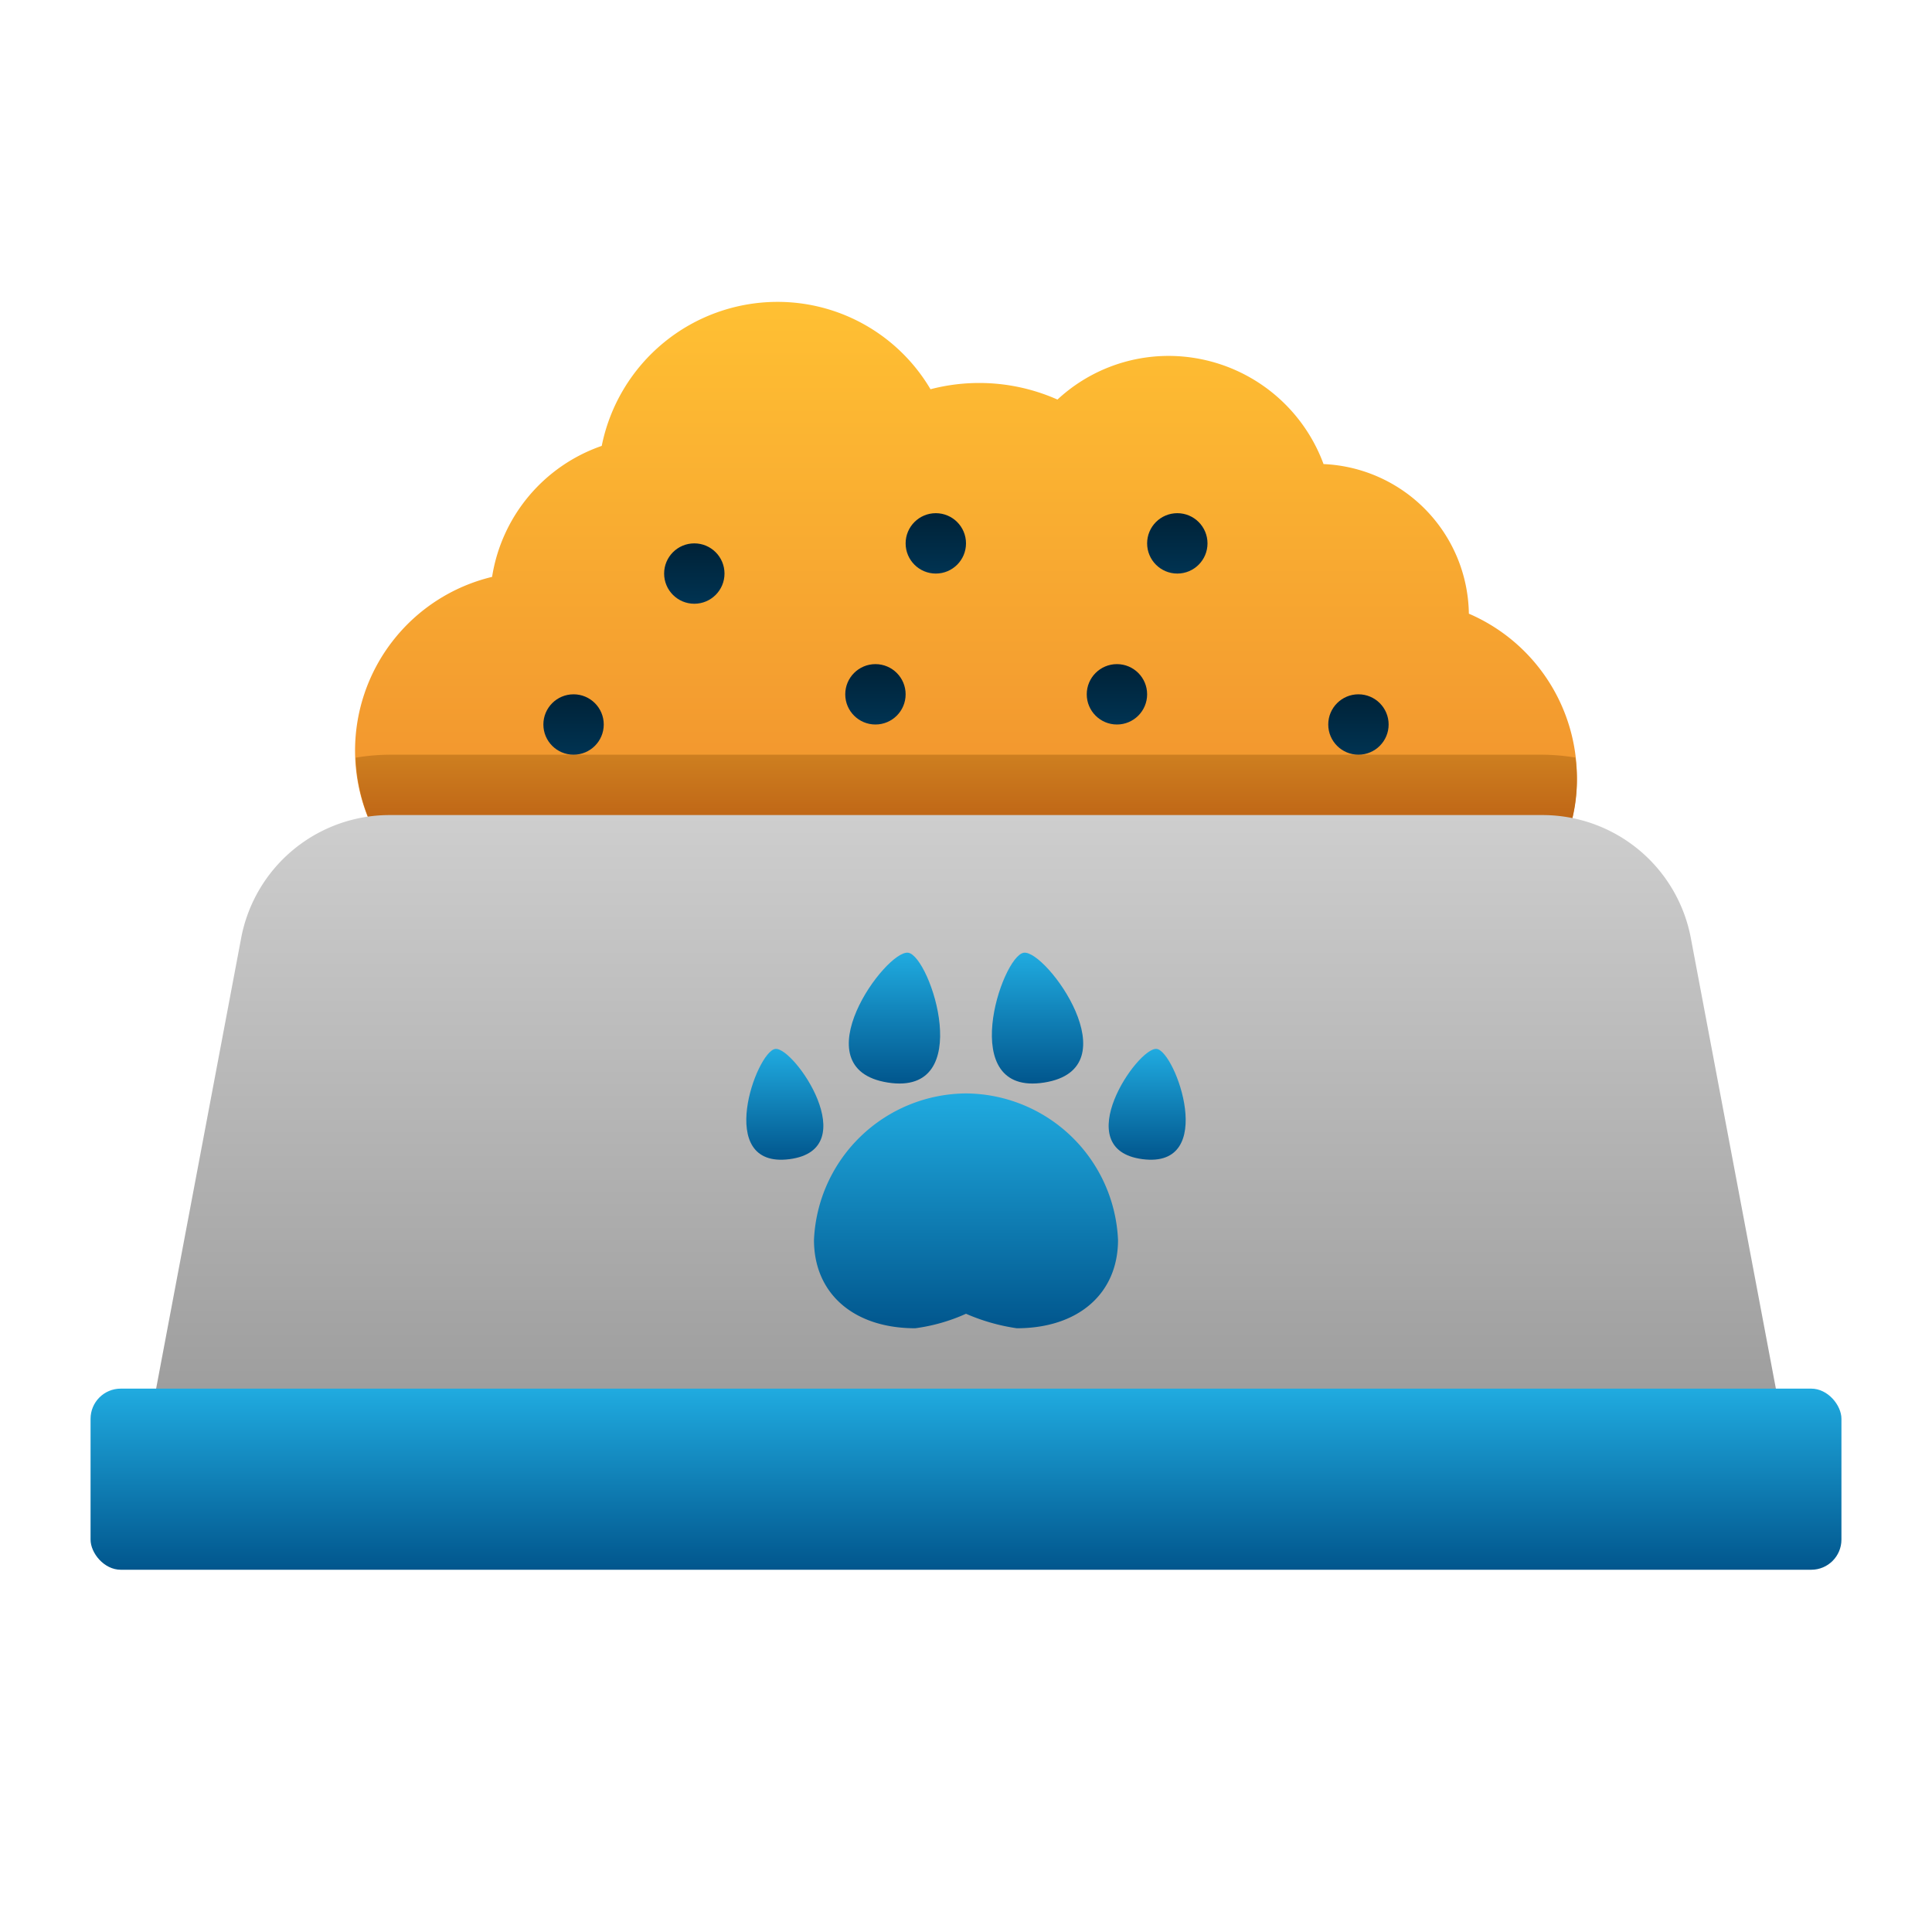<svg id="icon" xmlns="http://www.w3.org/2000/svg" xmlns:xlink="http://www.w3.org/1999/xlink" viewBox="0 0 64 64">
  <defs>
    <style>
      .cls-1 {
        fill: url(#linear-gradient);
      }

      .cls-2 {
        fill: url(#linear-gradient-2);
      }

      .cls-3 {
        fill: url(#linear-gradient-3);
      }

      .cls-4 {
        fill: url(#linear-gradient-4);
      }

      .cls-5 {
        fill: url(#linear-gradient-5);
      }

      .cls-6 {
        fill: url(#linear-gradient-6);
      }

      .cls-7 {
        fill: url(#linear-gradient-7);
      }

      .cls-8 {
        fill: url(#linear-gradient-8);
      }

      .cls-9 {
        fill: url(#linear-gradient-9);
      }

      .cls-10 {
        fill: url(#linear-gradient-10);
      }

      .cls-11 {
        fill: url(#linear-gradient-11);
      }

      .cls-12 {
        fill: url(#linear-gradient-12);
      }

      .cls-13 {
        fill: url(#linear-gradient-13);
      }

      .cls-14 {
        fill: url(#linear-gradient-14);
      }

      .cls-15 {
        fill: url(#linear-gradient-15);
      }

      .cls-16 {
        fill: url(#linear-gradient-16);
      }
    </style>
    <linearGradient id="linear-gradient" x1="32" y1="10" x2="32" y2="29" gradientUnits="userSpaceOnUse">
      <stop offset="0" stop-color="#ffc033"/>
      <stop offset="1" stop-color="#ef8e2e"/>
    </linearGradient>
    <linearGradient id="linear-gradient-2" x1="32.01" y1="25" x2="32.01" y2="29" gradientUnits="userSpaceOnUse">
      <stop offset="0" stop-color="#ce7f20"/>
      <stop offset="1" stop-color="#b2500d"/>
    </linearGradient>
    <linearGradient id="linear-gradient-3" x1="32" y1="27" x2="32" y2="48" gradientUnits="userSpaceOnUse">
      <stop offset="0" stop-color="#cecece"/>
      <stop offset="1" stop-color="#999"/>
    </linearGradient>
    <linearGradient id="linear-gradient-4" x1="19" y1="23" x2="19" y2="25" gradientUnits="userSpaceOnUse">
      <stop offset="0" stop-color="#002237"/>
      <stop offset="1" stop-color="#003352"/>
    </linearGradient>
    <linearGradient id="linear-gradient-5" x1="23" y1="18" x2="23" y2="20" xlink:href="#linear-gradient-4"/>
    <linearGradient id="linear-gradient-6" x1="37" y1="22" x2="37" y2="24" xlink:href="#linear-gradient-4"/>
    <linearGradient id="linear-gradient-7" x1="31" y1="17" x2="31" y2="19" xlink:href="#linear-gradient-4"/>
    <linearGradient id="linear-gradient-8" x1="45" y1="23" x2="45" y2="25" xlink:href="#linear-gradient-4"/>
    <linearGradient id="linear-gradient-9" x1="29" y1="22" x2="29" y2="24" xlink:href="#linear-gradient-4"/>
    <linearGradient id="linear-gradient-10" x1="39" y1="17" x2="39" y2="19" xlink:href="#linear-gradient-4"/>
    <linearGradient id="linear-gradient-11" x1="32" y1="46" x2="32" y2="52" gradientUnits="userSpaceOnUse">
      <stop offset="0" stop-color="#20abe0"/>
      <stop offset="1" stop-color="#01568d"/>
    </linearGradient>
    <linearGradient id="linear-gradient-12" y1="36.221" y2="44" xlink:href="#linear-gradient-11"/>
    <linearGradient id="linear-gradient-13" x1="29.63" y1="31.559" x2="29.63" y2="35.893" xlink:href="#linear-gradient-11"/>
    <linearGradient id="linear-gradient-14" x1="25.998" y1="34.745" x2="25.998" y2="38.417" xlink:href="#linear-gradient-11"/>
    <linearGradient id="linear-gradient-15" x1="34.37" y1="31.559" x2="34.37" y2="35.893" xlink:href="#linear-gradient-11"/>
    <linearGradient id="linear-gradient-16" x1="38.002" y1="34.745" x2="38.002" y2="38.417" xlink:href="#linear-gradient-11"/>
  </defs>
  <title>07 Pet Food</title>
  <g>
    <path class="cls-1" d="M48.658,20.33a5.033,5.033,0,0,0-4.814-4.957A5.477,5.477,0,0,0,38.711,11.79,5.41,5.41,0,0,0,35.03,13.236a6.39,6.39,0,0,0-4.206-.342A5.88,5.88,0,0,0,25.737,10a5.942,5.942,0,0,0-5.804,4.771,5.493,5.493,0,0,0-3.632,4.339,5.922,5.922,0,0,0-3.186,9.526A1.001,1.001,0,0,0,13.888,29h.019l37.11-.719a1,1,0,0,0,.932-.691,5.919,5.919,0,0,0-3.291-7.261Z"/>
    <path class="cls-2" d="M11.783,25.099a5.921,5.921,0,0,0,1.333,3.538A1.001,1.001,0,0,0,13.888,29h.019l37.11-.719a1,1,0,0,0,.932-.691,5.468,5.468,0,0,0,.238-2.494A6.961,6.961,0,0,0,51.099,25H12.901A6.975,6.975,0,0,0,11.783,25.099Z"/>
    <path class="cls-3" d="M56.011,31.073A5.003,5.003,0,0,0,51.099,27H12.901a5.003,5.003,0,0,0-4.912,4.073L5.018,46.815A1,1,0,0,0,6,48H58a1,1,0,0,0,.982-1.185Z"/>
    <circle class="cls-4" cx="19" cy="24" r="1"/>
    <circle class="cls-5" cx="23" cy="19" r="1"/>
    <circle class="cls-6" cx="37" cy="23" r="1"/>
    <circle class="cls-7" cx="31" cy="18" r="1"/>
    <circle class="cls-8" cx="45" cy="24" r="1"/>
    <circle class="cls-9" cx="29" cy="23" r="1"/>
    <circle class="cls-10" cx="39" cy="18" r="1"/>
    <rect class="cls-11" x="3" y="46" width="58" height="6" rx="1"/>
    <g>
      <path class="cls-12" d="M32,36.221a5.077,5.077,0,0,0-5.036,4.853C26.964,42.852,28.28,44,30.318,44A5.984,5.984,0,0,0,32,43.52a6.56,6.56,0,0,0,1.682.48c2.038,0,3.354-1.148,3.354-2.926A5.077,5.077,0,0,0,32,36.221Z"/>
      <path class="cls-13" d="M29.411,35.861c2.936.462,1.411-4.184.677-4.3S26.475,35.399,29.411,35.861Z"/>
      <path class="cls-14" d="M25.682,34.747c-.623.08-2.027,3.971.467,3.652S26.305,34.667,25.682,34.747Z"/>
      <path class="cls-15" d="M34.589,35.861c2.936-.462.057-4.415-.677-4.3S31.653,36.323,34.589,35.861Z"/>
      <path class="cls-16" d="M38.318,34.747c-.624-.08-2.96,3.333-.467,3.652S38.941,34.826,38.318,34.747Z"/>
    </g>
  </g>
</svg>
